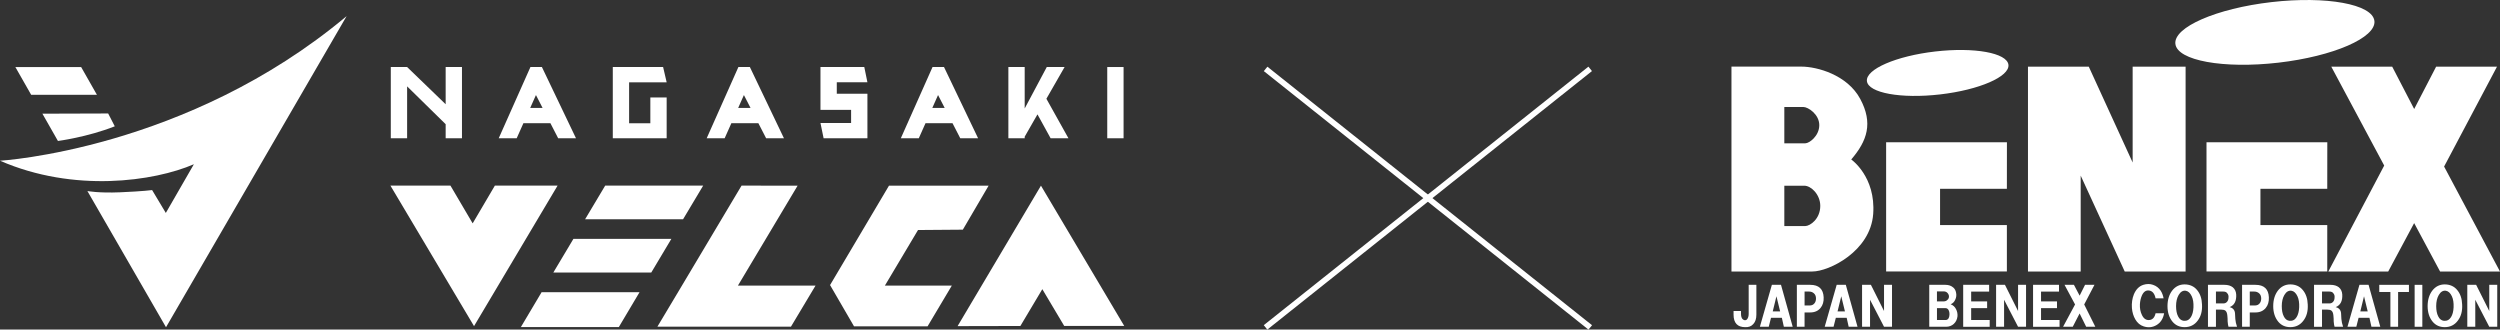 <svg id="_レイヤー_2" data-name="レイヤー_2" xmlns="http://www.w3.org/2000/svg" viewBox="0 0 1061.86 139.97">
  <rect x="0" y="0" width="1061.86" height="139.97" fill="#333333" stroke="none"/>
  <defs>
    <style>
      .cls-1 {
        fill-rule: evenodd;
      }

      .cls-1, .cls-2 {
        fill: #fff;
      }
    </style>
  </defs>
  <g id="_レイヤー_1-2" data-name="レイヤー_1">
    <g>
      <g>
        <g>
          <g>
            <path class="cls-1" d="M786.3,67.74c6.82-7.95,9.33-15.47,3.82-25.73-5.52-10.26-18.36-13.72-25.01-13.72h-29.68v87.03s27.24,0,34.34,0c7.1,0,24.71-8.56,25.86-24.44,1.15-15.88-9.33-23.15-9.33-23.15ZM757.88,45.44h8.07c2.03,0,6.78,3.11,6.78,7.71s-4.24,7.72-5.94,7.72h-8.91v-15.43ZM766.79,96.03c-2.02.03-8.91,0-8.91,0v-17.15h8.49c2.9,0,6.78,3.77,6.78,8.57,0,5.56-4.34,8.54-6.36,8.57Z"/>
            <path class="cls-1" d="M801.13,60.44h51.3l-.02,19.75h-28.38v15.41h28.38v19.71h-51.29v-54.88"/>
            <path class="cls-1" d="M883.76,115.32h-22.39V28.32h25.83l18.63,40.7V28.32h22.49v87h-25.86l-18.7-40.73v40.73Z"/>
            <path class="cls-1" d="M937.21,60.44h51.3l-.02,19.75h-28.38v15.41h28.38v19.71h-51.29v-54.88"/>
            <path class="cls-1" d="M990.22,28.32h25.86l9.33,17.98,9.32-17.98h25.86l-22.47,42.42,23.74,44.59h-25.44l-11.02-20.57-11.02,20.57h-25.44l23.74-45.01-22.47-41.99Z"/>
          </g>
          <path class="cls-2" d="M853.07,27.51c-.58-5.04-14.51-7.56-31.11-5.64-16.6,1.92-29.58,7.55-29,12.59.58,5.03,14.51,7.56,31.11,5.64,16.6-1.92,29.59-7.56,29-12.59Z"/>
          <path class="cls-2" d="M1008.51,8.87c-.82-7.1-20.41-10.66-43.75-7.97-23.35,2.7-41.6,10.65-40.78,17.75.82,7.09,20.41,10.66,43.76,7.97,23.34-2.7,41.6-10.64,40.78-17.75Z"/>
        </g>
        <g>
          <path class="cls-2" d="M736.33,132.1h3.15v1.22c0,.81.16,1.48.48,2,.4.46.81.69,1.21.69.48,0,.85-.23,1.09-.69.32-.52.48-1.19.48-2v-12.34h3.27v12.68c0,1.74-.44,3.07-1.33,4-.81.93-1.94,1.36-3.39,1.3-3.31,0-4.97-1.77-4.97-5.3v-1.56Z"/>
          <path class="cls-2" d="M747.5,138.79l5.09-17.81h3.88l4.97,17.81h-3.76l-.85-3.82h-4.6l-.97,3.82h-3.76ZM752.95,132.27h3.15l-1.57-6.43-1.57,6.43Z"/>
          <path class="cls-2" d="M763.21,120.98h5.69c3.63,0,5.53,1.77,5.69,5.3.08,1.85-.36,3.36-1.33,4.52-1.05,1.27-2.5,1.91-4.36,1.91h-2.42v6.08h-3.27v-17.81ZM766.48,129.75h2.18c.89,0,1.57-.32,2.06-.96.4-.52.61-1.19.61-2,0-.93-.28-1.65-.85-2.17-.57-.52-1.25-.78-2.06-.78h-1.94v5.91Z"/>
          <path class="cls-2" d="M775.03,138.79l5.09-17.81h3.88l4.97,17.81h-3.76l-.85-3.82h-4.6l-.97,3.82h-3.76ZM780.48,132.27h3.15l-1.57-6.43-1.57,6.43Z"/>
          <path class="cls-2" d="M790.9,138.79v-17.81h3.76l5.57,11.12v-11.12h3.39v17.81h-3.39l-5.94-11.47v11.47h-3.39Z"/>
          <path class="cls-2" d="M819.44,138.79v-17.81h6.9c1.37,0,2.5.41,3.39,1.22.56.52.93,1.22,1.09,2.08.24,1.04.12,2.06-.36,3.04-.41.93-1.05,1.56-1.94,1.91,1.05.41,1.82,1.1,2.3,2.09.48.93.69,1.94.61,3.04-.16,1.33-.69,2.4-1.57,3.21-.89.81-1.98,1.22-3.27,1.22h-7.15ZM822.71,128.02h2.79c.73,0,1.29-.23,1.7-.7.4-.35.61-.81.61-1.39,0-.52-.2-1.01-.61-1.48-.4-.46-.97-.69-1.7-.69h-2.79v4.26ZM822.71,135.92h3.76c.48,0,.89-.26,1.21-.78.24-.46.36-1.04.36-1.74,0-.64-.12-1.19-.36-1.65-.32-.58-.77-.87-1.33-.87h-3.63v5.04Z"/>
          <path class="cls-2" d="M833.85,138.79v-17.81h11.02v2.87h-7.63v4.17h6.78v2.87h-6.78v5.04h7.87v2.87h-11.27Z"/>
          <path class="cls-2" d="M847.83,138.79v-17.81h3.76l5.57,11.12v-11.12h3.39v17.81h-3.39l-5.94-11.47v11.47h-3.39Z"/>
          <path class="cls-2" d="M863.53,138.79v-17.81h11.02v2.87h-7.63v4.17h6.78v2.87h-6.78v5.04h7.87v2.87h-11.27Z"/>
          <path class="cls-2" d="M876.28,138.79l5.09-9.47-4.48-8.34h4l2.42,4.6,2.3-4.6h4l-4.36,8.34,4.72,9.47h-3.88l-2.79-5.65-2.91,5.65h-4.12Z"/>
          <path class="cls-2" d="M918.96,126.71h-3.39c-.41-1.97-1.29-3.07-2.66-3.3-1.37-.23-2.42.46-3.15,2.09-.48,1.1-.77,2.35-.85,3.74-.08,1.68.2,3.19.85,4.52.73,1.56,1.77,2.29,3.15,2.17,1.37-.12,2.26-1.07,2.66-2.87h3.63c-.41,2.32-1.5,4-3.27,5.04-1.7.98-3.51,1.16-5.45.52-1.45-.46-2.63-1.45-3.51-2.95-.81-1.39-1.29-2.98-1.45-4.78-.16-2.14.12-4.11.85-5.91.89-2.09,2.22-3.42,4-4,1.45-.46,2.83-.46,4.12,0,1.37.46,2.46,1.3,3.27,2.52.56.87.97,1.94,1.21,3.21Z"/>
          <path class="cls-2" d="M920.63,130.01c0-2.61.65-4.78,1.94-6.52,1.37-1.79,3.15-2.69,5.33-2.69s4.04.81,5.33,2.43c1.29,1.56,1.98,3.59,2.06,6.08.16,2.78-.45,5.07-1.82,6.86-1.37,1.85-3.23,2.78-5.57,2.78-2.1,0-3.8-.75-5.09-2.26-1.45-1.74-2.18-3.97-2.18-6.69ZM924.27,130.01c0,1.8.28,3.24.85,4.34.56,1.16,1.37,1.8,2.42,1.91,1.29.12,2.3-.4,3.03-1.56.65-1.04,1.01-2.43,1.09-4.17.08-1.91-.16-3.47-.73-4.69-.65-1.39-1.49-2.17-2.54-2.35-1.21-.17-2.22.43-3.03,1.82-.73,1.27-1.09,2.84-1.09,4.69Z"/>
          <path class="cls-2" d="M937.82,120.98h7.03c1.45,0,2.62.35,3.51,1.04.89.75,1.37,1.77,1.45,3.04.16,2.78-.77,4.58-2.79,5.39,1.45.35,2.22,1.27,2.3,2.78l.12,2.26c.08,1.04.32,2.14.73,3.3h-3.63c-.16-.46-.28-1.22-.36-2.26,0-.87-.04-1.68-.12-2.43-.08-1.04-.36-1.77-.85-2.17-.41-.29-1.01-.43-1.82-.43h-2.18v7.3h-3.39v-17.81ZM941.21,128.88h3.15c.64,0,1.17-.23,1.57-.7.4-.46.61-1.07.61-1.82.08-.69-.08-1.27-.48-1.74-.32-.52-.89-.78-1.7-.78h-3.15v5.04Z"/>
          <path class="cls-2" d="M952.31,120.98h5.69c3.63,0,5.53,1.77,5.69,5.3.08,1.85-.36,3.36-1.33,4.52-1.05,1.27-2.5,1.91-4.36,1.91h-2.42v6.08h-3.27v-17.81ZM955.58,129.75h2.18c.89,0,1.57-.32,2.06-.96.4-.52.61-1.19.61-2,0-.93-.28-1.65-.85-2.17-.57-.52-1.25-.78-2.06-.78h-1.94v5.91Z"/>
          <path class="cls-2" d="M965.54,130.01c0-2.61.65-4.78,1.94-6.52,1.37-1.79,3.15-2.69,5.33-2.69s4.04.81,5.33,2.43c1.29,1.56,1.98,3.59,2.06,6.08.16,2.78-.45,5.07-1.82,6.86-1.37,1.85-3.23,2.78-5.57,2.78-2.1,0-3.8-.75-5.09-2.26-1.45-1.74-2.18-3.97-2.18-6.69ZM969.17,130.01c0,1.8.28,3.24.85,4.34.56,1.16,1.37,1.8,2.42,1.91,1.29.12,2.3-.4,3.03-1.56.65-1.04,1.01-2.43,1.09-4.17.08-1.91-.16-3.47-.73-4.69-.65-1.39-1.49-2.17-2.54-2.35-1.21-.17-2.22.43-3.03,1.82-.73,1.27-1.09,2.84-1.09,4.69Z"/>
          <path class="cls-2" d="M982.87,120.98h7.03c1.45,0,2.62.35,3.51,1.04.89.75,1.37,1.77,1.45,3.04.16,2.78-.77,4.58-2.79,5.39,1.45.35,2.22,1.27,2.3,2.78l.12,2.26c.08,1.04.32,2.14.73,3.3h-3.63c-.16-.46-.28-1.22-.36-2.26,0-.87-.04-1.68-.12-2.43-.08-1.04-.36-1.77-.85-2.17-.41-.29-1.01-.43-1.82-.43h-2.18v7.3h-3.39v-17.81ZM986.26,128.88h3.15c.64,0,1.17-.23,1.57-.7.4-.46.61-1.07.61-1.82.08-.69-.08-1.27-.48-1.74-.32-.52-.89-.78-1.7-.78h-3.15v5.04Z"/>
          <path class="cls-2" d="M997.07,138.79l5.09-17.81h3.88l4.97,17.81h-3.76l-.85-3.82h-4.6l-.97,3.82h-3.76ZM1002.52,132.27h3.15l-1.57-6.43-1.57,6.43Z"/>
          <path class="cls-2" d="M1010.58,124.02v-3.04h12.6v3.04h-4.6v14.77h-3.27v-14.77h-4.72Z"/>
          <path class="cls-2" d="M1025.6,138.79v-17.81h3.27v17.81h-3.27Z"/>
          <path class="cls-2" d="M1031.12,130.01c0-2.61.65-4.78,1.94-6.52,1.37-1.79,3.15-2.69,5.33-2.69s4.04.81,5.33,2.43c1.29,1.56,1.98,3.59,2.06,6.08.16,2.78-.45,5.07-1.82,6.86-1.37,1.85-3.23,2.78-5.57,2.78-2.1,0-3.8-.75-5.09-2.26-1.45-1.74-2.18-3.97-2.18-6.69ZM1034.76,130.01c0,1.8.28,3.24.85,4.34.56,1.16,1.37,1.8,2.42,1.91,1.29.12,2.3-.4,3.03-1.56.65-1.04,1.01-2.43,1.09-4.17.08-1.91-.16-3.47-.73-4.69-.65-1.39-1.49-2.17-2.54-2.35-1.21-.17-2.22.43-3.03,1.82-.73,1.27-1.09,2.84-1.09,4.69Z"/>
          <path class="cls-2" d="M1047.97,138.79v-17.81h3.76l5.57,11.12v-11.12h3.39v17.81h-3.39l-5.94-11.47v11.47h-3.39Z"/>
        </g>
      </g>
      <g>
        <g>
          <path class="cls-2" d="M0,68.27c31.42,13.68,65.42,8.8,82.35,1.49l-11.92,20.69-5.82-9.72s-3.71.53-13.68.95c-9.13.38-13.81-.54-13.81-.54l33.39,57.85L147.22,6.85C79.37,63.67,0,68.27,0,68.27Z"/>
          <polygon class="cls-2" points="6.53 28.49 34.47 28.49 41.17 40.27 13.24 40.27 6.53 28.49"/>
          <path class="cls-2" d="M18.01,48.29l6.6,11.59s12.49-1.63,24.14-6.23l-2.81-5.45-27.93.09Z"/>
        </g>
        <g>
          <polygon class="cls-2" points="276.62 115.76 235.02 115.76 243.55 101.47 285.15 101.47 276.62 115.76"/>
          <polygon class="cls-2" points="290.13 93.13 248.52 93.13 257.05 78.84 298.67 78.84 290.13 93.13"/>
          <polygon class="cls-2" points="262.84 138.92 221.24 138.92 230.04 124.11 271.64 124.11 262.84 138.92"/>
          <polygon class="cls-2" points="442.14 78.86 477.51 138.43 452.01 138.43 442.72 122.82 433.4 138.46 406.73 138.52 442.14 78.86"/>
          <polygon class="cls-2" points="201.34 138.52 165.83 78.84 191.33 78.84 200.76 94.87 210.19 78.84 236.83 78.84 201.34 138.52"/>
          <polygon class="cls-2" points="313.43 121.31 338.78 78.86 314.97 78.84 289.21 122.05 279.22 138.76 287.81 138.76 335.95 138.76 346.39 121.31 313.43 121.31"/>
          <polygon class="cls-2" points="389.92 97.7 408.96 97.55 419.91 78.86 377.59 78.86 352.56 121.08 362.74 138.61 393.98 138.61 404.28 121.31 375.85 121.31 389.92 97.7"/>
        </g>
        <g>
          <polygon class="cls-2" points="189.29 44.28 172.92 28.47 165.99 28.47 165.99 58.72 172.92 58.72 172.92 36.68 189.29 52.75 189.29 58.72 196.22 58.72 196.22 28.47 189.29 28.47 189.29 44.28"/>
          <rect class="cls-2" x="470.3" y="28.47" width="6.93" height="30.26"/>
          <polygon class="cls-2" points="276.23 52.36 267.21 52.36 267.21 34.96 283.16 34.96 281.65 28.47 260.28 28.47 260.28 58.72 276.23 58.72 278.28 58.72 283.16 58.72 283.16 41.4 276.23 41.4 276.23 52.36"/>
          <polygon class="cls-2" points="368.43 34.95 367.1 28.47 348.49 28.47 348.49 40.31 348.49 46.18 348.49 46.66 361.5 46.66 361.5 52.24 348.49 52.24 349.82 58.72 368.43 58.72 368.43 46.18 368.43 40.31 368.43 39.82 355.42 39.82 355.42 34.95 368.43 34.95"/>
          <path class="cls-2" d="M225.3,28.47l-13.47,30.26h7.63l2.85-6.39h11.48l3.29,6.39h7.57l-14.48-30.26h-4.86ZM225.2,45.85l2.44-5.48,2.82,5.48h-5.26Z"/>
          <polygon class="cls-2" points="444.45 41.95 452.18 28.47 444.61 28.47 435.23 46.08 435.23 28.47 428.3 28.47 428.3 58.72 435.23 58.72 435.23 58.06 440.66 48.58 446.24 58.72 453.81 58.72 444.45 41.95"/>
          <path class="cls-2" d="M313.63,28.47l-13.47,30.26h7.63l2.85-6.39h11.48l3.29,6.39h7.57l-14.48-30.26h-4.86ZM313.53,45.85l2.44-5.48,2.82,5.48h-5.26Z"/>
          <path class="cls-2" d="M396.09,28.47l-13.47,30.26h7.63l2.85-6.39h11.48l3.29,6.39h7.57l-14.48-30.26h-4.86ZM395.99,45.85l2.44-5.48,2.82,5.48h-5.26Z"/>
        </g>
      </g>
      <g>
        <rect class="cls-2" x="605.26" y="-4.01" width="2.41" height="176.28" transform="translate(162.91 506.19) rotate(-51.47)"/>
        <rect class="cls-2" x="518.32" y="82.92" width="176.28" height="2.41" transform="translate(79.65 396.12) rotate(-38.53)"/>
      </g>
    </g>
  </g>
</svg>
